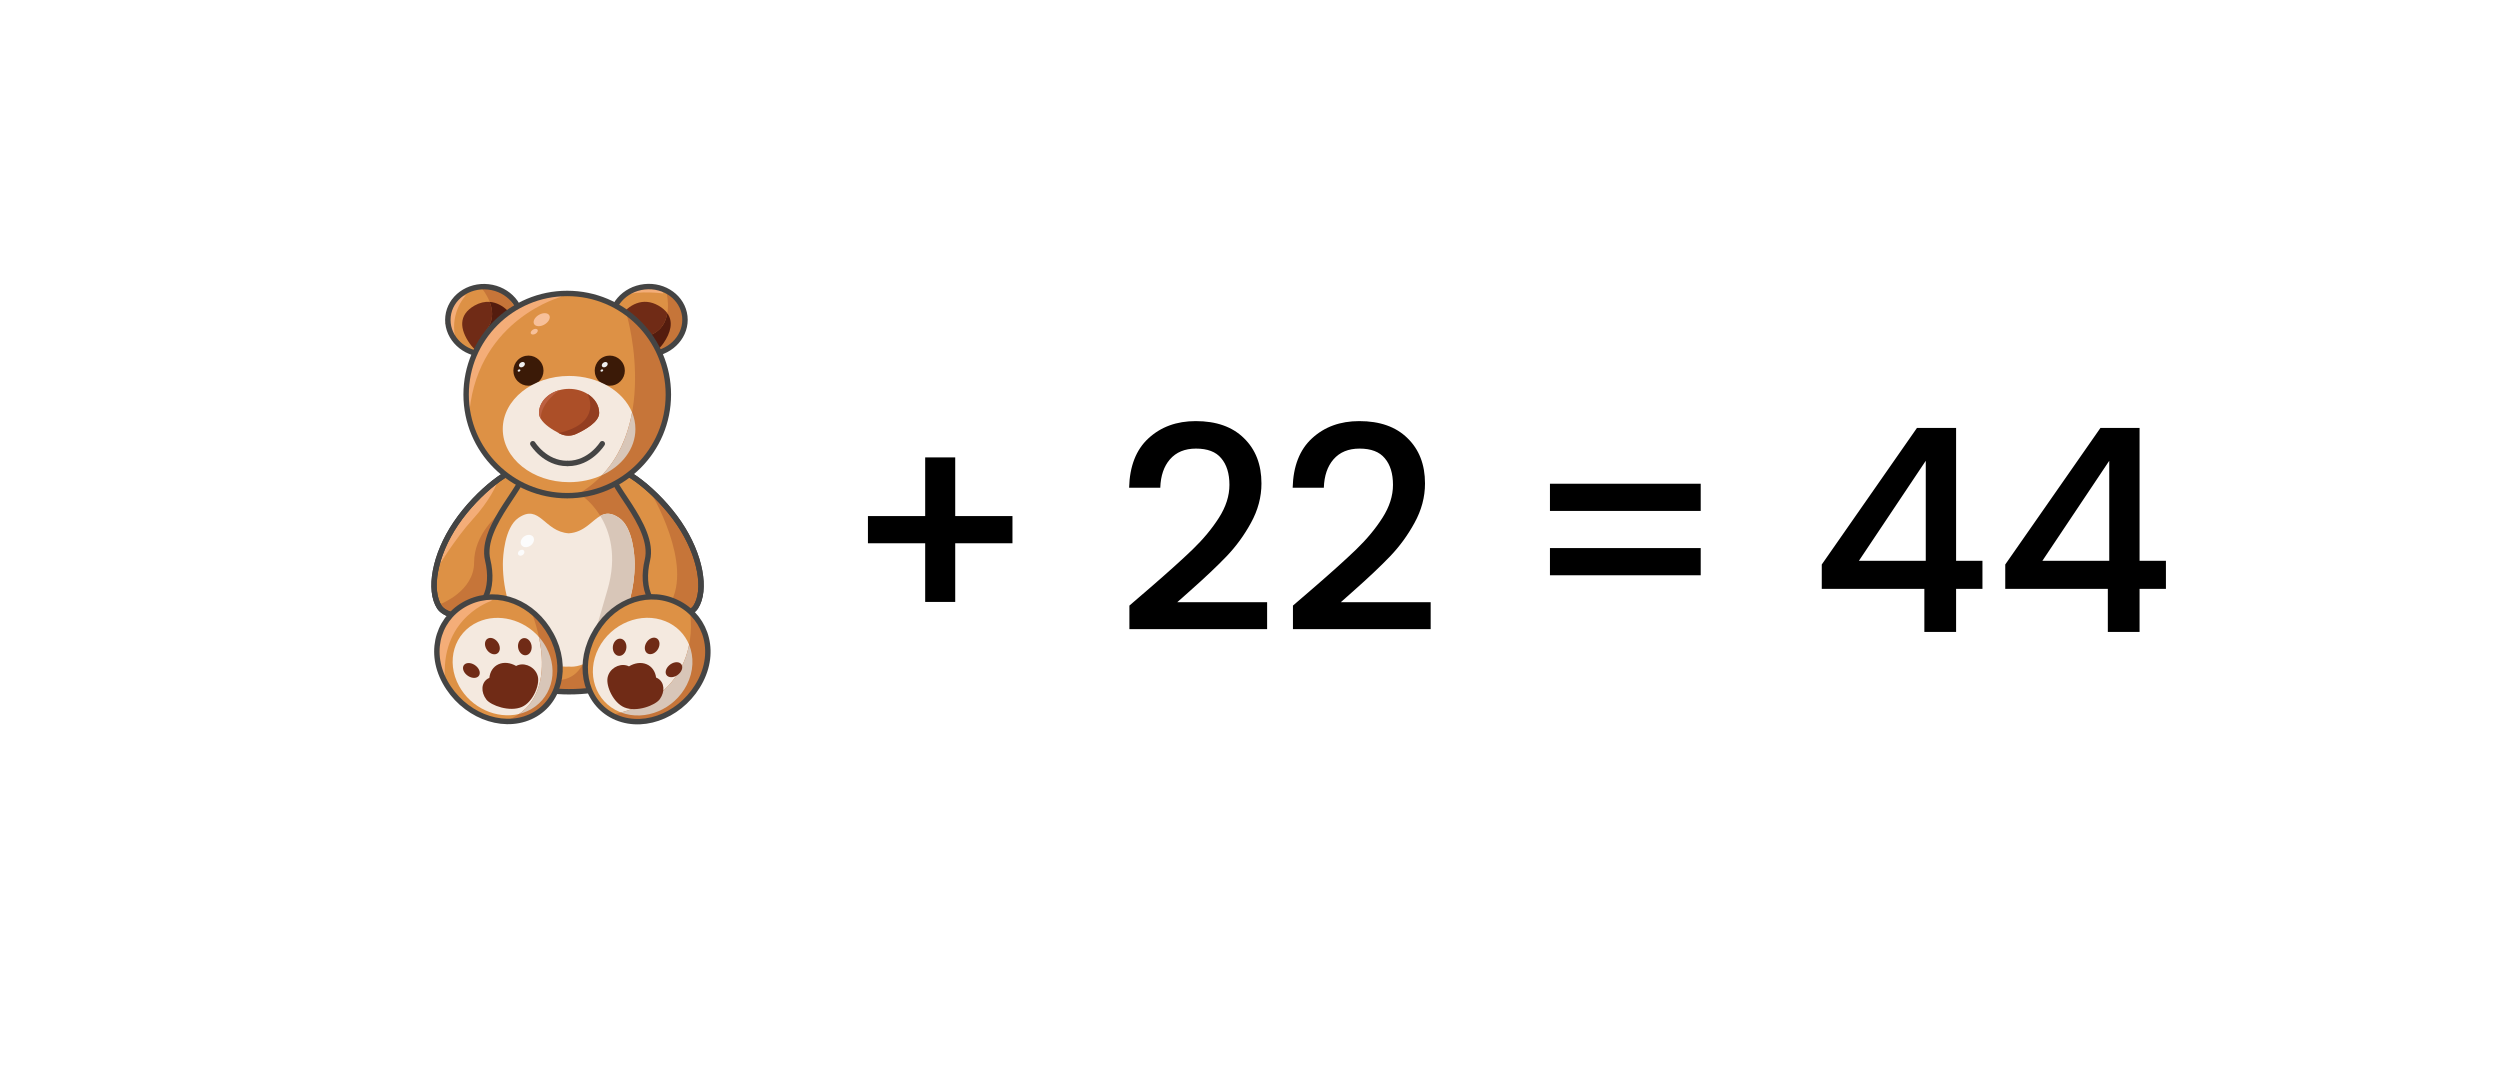 <svg width="8822" height="3760" viewBox="0 0 8822 3760" fill="none" xmlns="http://www.w3.org/2000/svg">
<rect width="8822" height="3760" fill="white"/>
<path d="M5980.77 1977.35C5980.48 1977.35 5980.19 1977.33 5979.9 1977.27C5977.68 1976.85 5976.22 1974.97 5976.56 1972.97C5976.89 1970.94 5977.03 1969.82 5977.03 1969.82C5977.25 1967.8 5979.23 1966.29 5981.47 1966.39C5983.73 1966.49 5985.53 1968.16 5985.53 1970.2C5985.53 1971.64 5985.3 1973.11 5984.88 1974.55C5984.38 1976.21 5982.66 1977.35 5980.77 1977.35Z" fill="#444444"/>
<path d="M3572.78 1917H3370.78V2124H3264.78V1917H3062.78V1821H3264.78V1614H3370.78V1821H3572.78V1917ZM4057.41 2075C4121.41 2019.67 4171.75 1974.33 4208.41 1939C4245.75 1903 4276.75 1865.67 4301.41 1827C4326.08 1788.33 4338.41 1749.67 4338.41 1711C4338.41 1671 4328.75 1639.67 4309.41 1617C4290.75 1594.33 4261.08 1583 4220.41 1583C4181.08 1583 4150.41 1595.67 4128.41 1621C4107.08 1645.67 4095.75 1679 4094.41 1721H3984.41C3986.41 1645 4009.08 1587 4052.41 1547C4096.41 1506.33 4152.08 1486 4219.41 1486C4292.08 1486 4348.75 1506 4389.41 1546C4430.75 1586 4451.41 1639.33 4451.41 1706C4451.41 1754 4439.08 1800.33 4414.41 1845C4390.41 1889 4361.41 1928.67 4327.41 1964C4294.08 1998.67 4251.41 2039 4199.41 2085L4154.41 2125H4471.41V2220H3985.41V2137L4057.41 2075ZM4634.56 2075C4698.56 2019.67 4748.9 1974.33 4785.56 1939C4822.9 1903 4853.9 1865.67 4878.56 1827C4903.23 1788.33 4915.56 1749.67 4915.56 1711C4915.56 1671 4905.9 1639.67 4886.56 1617C4867.9 1594.33 4838.23 1583 4797.56 1583C4758.23 1583 4727.56 1595.67 4705.56 1621C4684.23 1645.67 4672.9 1679 4671.56 1721H4561.56C4563.56 1645 4586.23 1587 4629.56 1547C4673.56 1506.33 4729.23 1486 4796.56 1486C4869.23 1486 4925.9 1506 4966.56 1546C5007.9 1586 5028.56 1639.33 5028.56 1706C5028.56 1754 5016.23 1800.33 4991.56 1845C4967.56 1889 4938.56 1928.67 4904.56 1964C4871.23 1998.67 4828.56 2039 4776.56 2085L4731.56 2125H5048.56V2220H4562.56V2137L4634.56 2075ZM6001.48 1707V1803H5469.48V1707H6001.48ZM6001.48 1934V2030H5469.48V1934H6001.48ZM6428.66 2078V1992L6764.66 1510H6902.66V1979H6995.66V2078H6902.66V2230H6790.66V2078H6428.66ZM6795.66 1626L6559.66 1979H6795.66V1626ZM7076.12 2078V1992L7412.12 1510H7550.12V1979H7643.12V2078H7550.12V2230H7438.12V2078H7076.12ZM7443.12 1626L7207.12 1979H7443.12V1626Z" fill="black"/>
<path d="M1839.34 1145.47C1846.66 1079.94 1794.77 1020.35 1723.43 1012.38C1652.09 1004.41 1588.33 1051.08 1581.01 1116.62C1573.69 1182.16 1625.59 1241.75 1696.92 1249.71C1768.26 1257.68 1832.02 1211.01 1839.34 1145.47Z" fill="#DD9145"/>
<path d="M1795.23 1254.38C1752.13 1279.05 1690.1 1259.66 1656.72 1211.11C1623.29 1162.51 1615.98 1111.82 1674.31 1078.44C1692.74 1067.94 1710.83 1064 1727.97 1065.29C1751.91 1067.04 1774.1 1079.01 1792.82 1097.6C1800.06 1104.74 1806.75 1112.89 1812.88 1121.77C1846.31 1170.32 1838.39 1229.71 1795.23 1254.38Z" fill="#702B16"/>
<path d="M1701.06 1018.65C1701.06 1018.65 1762.87 1091.7 1723.54 1153.51C1684.21 1215.32 1779.73 1108.56 1779.73 1108.56L1813.44 1080.46L1785.35 1035.51L1717.41 1007.53L1701.06 1018.65Z" fill="#C67539"/>
<path d="M1792.82 1097.61L1779.72 1108.57C1779.72 1108.57 1684.2 1215.33 1723.53 1153.52C1742.58 1123.57 1737.92 1090.92 1727.97 1065.3C1751.91 1067.04 1774.11 1079.01 1792.82 1097.61Z" fill="#541C0E"/>
<path d="M2300.6 1249.41C2371.94 1241.44 2423.83 1181.85 2416.51 1116.32C2409.19 1050.78 2345.43 1004.11 2274.1 1012.08C2202.76 1020.04 2150.86 1079.63 2158.18 1145.17C2165.5 1210.71 2229.27 1257.38 2300.6 1249.41Z" fill="#DD9145"/>
<path d="M1644.87 1041.13C1644.87 1041.13 1588.68 1097.32 1605.53 1187.23L1571.82 1142.28L1594.29 1057.99L1644.87 1041.13Z" fill="#F4AD78"/>
<path d="M2341.63 1035.51C2341.63 1035.51 2251.73 1024.27 2212.39 1041.13C2173.06 1057.99 2234.87 1013.04 2234.87 1013.04L2328.6 1015.62L2341.63 1035.51Z" fill="#F4AD78"/>
<path d="M2341.23 1211.11C2334.43 1220.94 2326.45 1229.6 2317.69 1236.96C2283.36 1265.73 2237 1274.04 2202.67 1254.38C2159.51 1229.71 2151.64 1170.32 2185.02 1121.77C2218.4 1073.16 2269.76 1047.65 2323.59 1078.44C2337.69 1086.48 2347.92 1095.58 2354.89 1105.36C2376.91 1136.15 2366.58 1174.25 2341.23 1211.11Z" fill="#702B16"/>
<path d="M2352.52 1035.51C2352.52 1035.51 2380.95 1147.9 2296.67 1181.61C2212.38 1215.33 2341.62 1243.42 2341.62 1243.42L2415.46 1165.09L2409.84 1075.3L2352.52 1035.51Z" fill="#C67539"/>
<path d="M2341.24 1211.11C2334.44 1220.94 2326.46 1229.6 2317.7 1236.96C2284.94 1226.79 2236.61 1205.6 2296.68 1181.61C2334.78 1166.38 2349.84 1135.08 2354.9 1105.36C2376.92 1136.15 2366.58 1174.25 2341.24 1211.11Z" fill="#541C0E"/>
<path d="M1839.34 1145.47C1846.66 1079.94 1794.77 1020.35 1723.43 1012.38C1652.09 1004.41 1588.33 1051.08 1581.01 1116.62C1573.69 1182.16 1625.59 1241.75 1696.92 1249.71C1768.26 1257.68 1832.02 1211.01 1839.34 1145.47Z" stroke="#444444" stroke-width="19.123" stroke-miterlimit="10"/>
<path d="M2300.6 1249.41C2371.94 1241.44 2423.83 1181.85 2416.51 1116.32C2409.19 1050.78 2345.43 1004.11 2274.1 1012.08C2202.76 1020.04 2150.86 1079.63 2158.18 1145.17C2165.5 1210.71 2229.27 1257.38 2300.6 1249.41Z" stroke="#444444" stroke-width="19.123" stroke-miterlimit="10"/>
<path d="M2454.81 2142.76C2443.12 2160.85 2413.34 2170.29 2407.16 2170.4C2393.16 2170.57 2380.47 2169.28 2368.89 2166.7C2347.71 2273.68 2296.23 2360.33 2195.31 2406.01C2145.42 2428.6 2083.49 2441.13 2007.13 2441.13C1983.76 2441.13 1961.56 2439.67 1940.6 2436.86C1773.94 2414.61 1681.28 2307.06 1647.79 2163.72C1633.46 2168.27 1617.11 2170.63 1598.51 2170.4C1592.33 2170.29 1562.6 2160.85 1550.86 2142.76C1512.03 2082.69 1532.99 1959.46 1609.07 1846.86C1686.39 1732.45 1814.39 1638.78 1840.75 1659.74C1841.09 1660.08 1841.42 1660.36 1841.76 1660.69C1892.5 1632.15 1948.97 1616.53 2007.13 1618.33C2063.38 1620.01 2116.93 1634.73 2164.97 1659.74C2191.38 1638.84 2319.33 1732.51 2396.59 1846.86C2472.68 1959.46 2493.63 2082.69 2454.81 2142.76Z" fill="#DD9145"/>
<path d="M1721.1 1976.61C1744.53 2073.7 1713.24 2171.98 1598.49 2170.41C1592.31 2170.3 1562.59 2160.86 1550.84 2142.76C1531.35 2112.65 1526.96 2066.62 1536.96 2014.03C1536.96 2014.03 1536.97 2014.03 1537.02 2013.97C1546.91 1961.72 1571.13 1903 1609.06 1846.86C1641.09 1799.49 1681.83 1755.66 1720.43 1722.06C1774.99 1674.52 1825.28 1647.49 1840.73 1659.74C1880.24 1691.27 1690.98 1851.97 1721.1 1976.61Z" fill="#DD9145"/>
<path d="M2341.06 2051.11L2195.3 2406.02C2145.4 2428.61 2083.48 2441.14 2007.11 2441.14C1983.74 2441.14 1961.54 2439.68 1940.58 2436.87C1940.24 2418.21 1949.46 2403.6 1976.38 2399.95C2066.28 2387.75 2077.52 2305.43 2143.26 2082.69C2209.06 1859.95 2060.66 1754.76 2060.66 1754.76L2185.58 1698.12L2296.67 1848.88L2341.06 2051.11Z" fill="#C67539"/>
<path d="M2454.8 2142.75C2443.11 2160.85 2413.33 2170.29 2407.15 2170.4C2386.07 2170.68 2367.81 2167.59 2352.25 2161.74C2282.79 2135.95 2265.49 2055.88 2284.59 1976.59C2314.66 1851.96 2125.4 1691.26 2164.91 1659.73C2181.82 1646.3 2240.48 1679.96 2300.78 1735.98C2334.55 1767.4 2368.82 1805.77 2396.58 1846.85C2472.66 1959.46 2493.62 2082.68 2454.8 2142.75Z" fill="#DD9145"/>
<path d="M1758.99 1815.9C1758.99 1815.9 1672.96 1884.01 1672.96 1985.15C1672.96 2086.29 1554.96 2131.25 1554.96 2131.25L1583.06 2176.2L1680.78 2114.95L1723.54 2097.53L1723.93 1983.13L1719.27 1923.73L1758.99 1815.9Z" fill="#C67539"/>
<path d="M1751.63 1709.81C1751.63 1709.81 1729.15 1766 1667.34 1833.43C1606.49 1899.79 1539.11 2010.48 1537.04 2013.97C1546.92 1961.71 1571.14 1902.99 1609.07 1846.86C1641.1 1799.49 1681.84 1755.66 1720.44 1722.06L1751.63 1709.81Z" fill="#F4AD78"/>
<path d="M2454.81 2142.76C2443.12 2160.85 2413.34 2170.29 2407.16 2170.41C2386.09 2170.69 2367.83 2167.6 2352.26 2161.75C2353.67 2152.43 2357.49 2142.31 2364.12 2131.24C2448.41 1990.76 2296.69 1737.9 2296.69 1737.9L2300.79 1735.99C2334.56 1767.4 2368.84 1805.78 2396.6 1846.86C2472.68 1959.47 2493.64 2082.69 2454.81 2142.76Z" fill="#C67539"/>
<path d="M2239.71 1990.59C2239.71 2159.05 2147.16 2307.9 2056.75 2344.26C2042.98 2349.77 2029.33 2352.69 2016.01 2352.69C2013.03 2352.69 2010.06 2352.52 2007.13 2352.24C2007.08 2352.24 2007.08 2352.24 2007.08 2352.24C1904.64 2362.58 1774.5 2190.35 1774.5 1990.59C1774.5 1963.79 1780.18 1861.35 1829.4 1827.58C1905.09 1775.66 1919.76 1876.19 2007.13 1881.97C2061.64 1878.38 2087.82 1837.86 2118.22 1820.56C2136.54 1810.11 2156.38 1808.08 2184.81 1827.58C2234.09 1861.35 2239.71 1963.79 2239.71 1990.59Z" fill="#F4E9DF"/>
<path d="M2396.53 1846.86C2319.27 1732.51 2191.32 1638.84 2164.91 1659.74C2116.87 1634.73 2063.32 1620.01 2007.07 1618.33C1948.97 1616.53 1892.49 1632.15 1841.7 1660.69C1841.36 1660.36 1841.08 1660.08 1840.69 1659.74C1814.33 1638.72 1686.33 1732.45 1609.01 1846.8C1532.93 1959.41 1511.91 2082.63 1550.8 2142.7C1562.48 2160.8 1592.26 2170.24 1598.45 2170.35C1617.04 2170.63 1633.4 2168.21 1647.73 2163.66C1685.43 2325.04 1798.15 2441.08 2007.07 2441.08C2237.9 2441.08 2337.19 2326.5 2368.88 2166.64C2380.46 2169.23 2393.16 2170.52 2407.15 2170.35C2413.33 2170.24 2443.06 2160.8 2454.8 2142.7C2493.63 2082.69 2472.61 1959.46 2396.53 1846.86Z" stroke="#444444" stroke-width="19.123" stroke-miterlimit="10"/>
<path d="M1721.05 1976.6C1744.48 2073.7 1713.18 2171.98 1598.44 2170.41C1592.26 2170.3 1562.53 2160.86 1550.79 2142.76C1511.96 2082.69 1532.92 1959.47 1609 1846.86C1686.27 1732.45 1814.33 1638.78 1840.68 1659.8C1880.18 1691.27 1690.99 1851.97 1721.05 1976.6Z" stroke="#444444" stroke-width="19.123" stroke-miterlimit="10"/>
<path d="M2284.54 1976.6C2261.11 2073.7 2292.41 2171.98 2407.15 2170.41C2413.33 2170.3 2443.05 2160.86 2454.8 2142.76C2493.63 2082.69 2472.67 1959.47 2396.58 1846.86C2319.32 1732.45 2191.26 1638.78 2164.91 1659.8C2125.4 1691.27 2314.6 1851.97 2284.54 1976.6Z" stroke="#444444" stroke-width="19.123" stroke-miterlimit="10"/>
<path d="M1870.82 2529.7C1842.55 2542.28 1811.93 2547.34 1781.08 2545.6C1699.21 2541.16 1615.77 2489.41 1570.36 2406.53C1570.19 2406.19 1569.97 2405.8 1569.8 2405.46C1508.1 2291.61 1552.61 2170.13 1655.66 2124.22C1680.72 2113.04 1706.91 2107.36 1733.15 2106.8C1785.86 2105.68 1838.62 2125.12 1882.17 2162.21C1906.44 2182.72 1927.8 2208.73 1944.77 2239.64C2007.31 2353.71 1974.21 2483.56 1870.82 2529.7Z" fill="#DD9145"/>
<path d="M1859.97 2509.86C1850.81 2513.96 1841.37 2517.16 1831.82 2519.47C1752.65 2538.57 1662.46 2498.39 1619.92 2420.74C1572.22 2333.64 1602.28 2232.38 1687.13 2194.57C1759.16 2162.48 1847.55 2186.36 1901.78 2247.67C1911.44 2258.57 1919.98 2270.59 1927.18 2283.74C1974.94 2370.84 1944.82 2472.04 1859.97 2509.86Z" fill="#F4E9DF"/>
<path d="M1830.67 2346.23C1827.3 2347.19 1824.21 2348.42 1821.29 2350.05C1801.12 2338.48 1778.36 2335.5 1759.26 2343.98C1740.21 2352.47 1729.02 2370.62 1726.89 2392.03C1724.75 2392.93 1722.68 2393.99 1720.71 2395.23C1697.84 2409.95 1696.49 2442.26 1716.1 2468.33C1732.12 2489.63 1799.1 2513.51 1841.86 2494.46C1880.85 2477.1 1905.07 2417.71 1897.94 2387.31C1890.63 2356.51 1857.53 2338.81 1830.67 2346.23Z" fill="#702B16"/>
<path d="M1679.93 2350.21C1693.47 2361.79 1697.13 2378.2 1687.97 2386.91C1678.86 2395.62 1660.49 2393.25 1646.89 2381.68C1633.35 2370.1 1629.7 2353.7 1638.86 2344.99C1648.02 2336.28 1666.39 2338.64 1679.93 2350.21Z" fill="#702B16"/>
<path d="M2239.69 1990.6C2239.69 2159.06 2147.14 2307.91 2056.73 2344.26C2084.77 2296.11 2104.6 2213.67 2143.26 2082.69C2179.28 1960.76 2151.13 1874.05 2118.2 1820.56C2136.52 1810.11 2156.36 1808.09 2184.79 1827.58C2234.07 1861.36 2239.69 1963.79 2239.69 1990.6Z" fill="#D8C6B8"/>
<path d="M1856.63 2312.16C1869.73 2310.17 1878.3 2295.05 1875.76 2278.39C1873.23 2261.73 1860.56 2249.84 1847.45 2251.84C1834.35 2253.83 1825.79 2268.95 1828.32 2285.61C1830.86 2302.27 1843.53 2314.16 1856.63 2312.16Z" fill="#702B16"/>
<path d="M1759.1 2270.38C1767.36 2285.49 1764.44 2302.01 1752.53 2307.29C1740.62 2312.58 1724.27 2304.65 1716.01 2289.59C1707.75 2274.48 1710.67 2257.96 1722.58 2252.68C1734.49 2247.39 1750.84 2255.26 1759.1 2270.38Z" fill="#702B16"/>
<path d="M2472.67 2401.24C2413.95 2516.99 2281.28 2575.71 2176.43 2532.39C2169.63 2529.58 2163.16 2526.43 2156.93 2522.95C2067.13 2472.49 2037.97 2352.75 2092.93 2244.47C2151.7 2128.77 2273.24 2078.08 2378.1 2121.35C2408.89 2134.11 2434.85 2153.49 2454.63 2177.54C2502.17 2235.25 2514.19 2319.54 2472.67 2401.24Z" fill="#DD9145"/>
<path d="M2423.62 2416.8C2379.63 2503.39 2276.68 2546.27 2191.56 2514.24C2189.87 2513.68 2188.24 2513 2186.61 2512.33C2100.58 2476.81 2067.15 2376.4 2111.99 2288.12C2156.77 2199.79 2262.92 2157.03 2348.95 2192.54C2388.45 2208.89 2416.88 2238.84 2431.72 2275.09C2449.25 2317.74 2447.9 2369.04 2423.62 2416.8Z" fill="#F4E9DF"/>
<path d="M2472.68 2401.24C2413.96 2517 2281.29 2575.72 2176.44 2532.39C2169.64 2529.58 2163.18 2526.44 2156.94 2522.95C2162.05 2521.6 2167.45 2520.31 2173.07 2518.96C2482.12 2445.91 2435.76 2170.41 2435.76 2170.41L2454.64 2177.55C2502.18 2235.25 2514.2 2319.54 2472.68 2401.24Z" fill="#C67539"/>
<path d="M1870.8 2529.69C1842.54 2542.28 1811.92 2547.33 1781.07 2545.59C1784.21 2544.24 1787.47 2542.84 1790.96 2541.43C1998.86 2457.15 1876.7 2163.38 1876.7 2163.38L1882.16 2162.2C1906.43 2182.71 1927.78 2208.72 1944.75 2239.63C2007.29 2353.7 1974.2 2483.56 1870.8 2529.69Z" fill="#C67539"/>
<path d="M1859.97 2509.86C1850.81 2513.96 1841.37 2517.16 1831.82 2519.47C1925.71 2454.17 1919.48 2330.61 1901.78 2247.67C1911.44 2258.57 1919.98 2270.6 1927.17 2283.75C1974.94 2370.84 1944.82 2472.04 1859.97 2509.86Z" fill="#D8C6B8"/>
<path d="M1569.58 2383.54C1569.86 2391.3 1569.97 2398.6 1569.8 2405.46C1508.1 2291.62 1552.61 2170.13 1655.66 2124.22C1680.72 2113.04 1706.91 2107.36 1733.15 2106.8L1734.78 2120.01C1734.78 2120.01 1561.71 2175.13 1569.58 2383.54Z" fill="#F4AD78"/>
<path d="M2423.62 2416.8C2379.62 2503.39 2276.68 2546.27 2191.55 2514.24C2360.34 2467.77 2415.24 2358.14 2431.71 2275.09C2449.24 2317.74 2447.89 2369.04 2423.62 2416.8Z" fill="#D8C6B8"/>
<path d="M2210.44 2285.71C2209.03 2302.51 2197.17 2315.37 2183.97 2314.48C2170.76 2313.58 2161.16 2299.25 2162.56 2282.45C2163.96 2265.65 2175.82 2252.78 2189.03 2253.68C2202.29 2254.58 2211.84 2268.9 2210.44 2285.71Z" fill="#702B16"/>
<path d="M2279.48 2270.26C2271.73 2285.54 2275.21 2302.01 2287.24 2307.01C2299.32 2312.01 2315.39 2303.64 2323.14 2288.3C2330.9 2273.01 2327.41 2256.55 2315.39 2251.55C2303.31 2246.55 2287.24 2254.92 2279.48 2270.26Z" fill="#702B16"/>
<path d="M1944.75 2239.63C2007.29 2353.76 1974.2 2483.62 1870.8 2529.69C1767.41 2575.77 1632.89 2520.65 1570.35 2406.52C1507.81 2292.4 1552.26 2170.29 1655.65 2124.22C1759.04 2078.14 1882.21 2125.51 1944.75 2239.63Z" stroke="#444444" stroke-width="19.123" stroke-miterlimit="10"/>
<path d="M2092.93 2244.47C2034.16 2360.22 2071.58 2489.12 2176.43 2532.39C2281.29 2575.66 2413.95 2516.94 2472.67 2401.24C2531.45 2285.49 2482.96 2164.62 2378.1 2121.35C2273.2 2078.08 2151.65 2128.77 2092.93 2244.47Z" stroke="#444444" stroke-width="19.123" stroke-miterlimit="10"/>
<path opacity="0.84" d="M2008.93 1680.53C2145.26 1680.53 2255.77 1604.28 2255.77 1510.21C2255.77 1416.15 2145.26 1339.9 2008.93 1339.9C1872.6 1339.9 1762.08 1416.15 1762.08 1510.21C1762.08 1604.28 1872.6 1680.53 2008.93 1680.53Z" fill="url(#paint0_radial_1220_110559)"/>
<path d="M2358.5 1392.33C2358.5 1579.05 2215.1 1732.23 2032.42 1747.79C2022.31 1748.69 2012.02 1749.14 2001.68 1749.14C1862.72 1749.14 1742.25 1669.69 1683.42 1553.71C1670.38 1528.14 1660.38 1500.72 1653.8 1472.01C1647.96 1446.44 1644.87 1419.75 1644.87 1392.33C1644.87 1207.63 1785.18 1055.74 1965.05 1037.37C1965.1 1037.42 1965.1 1037.37 1965.1 1037.37C1975.39 1036.36 1985.78 1035.74 1996.29 1035.57C1998.09 1035.51 1999.89 1035.51 2001.68 1035.51C2107.77 1035.51 2203.07 1081.81 2268.37 1155.37C2324.45 1218.36 2358.5 1301.35 2358.5 1392.33Z" fill="#DD9145"/>
<path d="M1884.99 1357.15C1912.14 1345.98 1925.09 1314.92 1913.92 1287.77C1902.75 1260.62 1871.69 1247.66 1844.54 1258.83C1817.39 1270 1804.43 1301.07 1815.61 1328.22C1826.78 1355.37 1857.84 1368.32 1884.99 1357.15Z" fill="#3B1A07"/>
<path d="M2172.02 1357.15C2199.17 1345.98 2212.12 1314.92 2200.95 1287.77C2189.78 1260.62 2158.72 1247.66 2131.57 1258.83C2104.42 1270 2091.46 1301.07 2102.63 1328.22C2113.8 1355.37 2144.87 1368.32 2172.02 1357.15Z" fill="#3B1A07"/>
<path d="M2242.23 1514.04C2242.23 1583.77 2194.75 1644.57 2124.28 1676.82C2090.06 1692.56 2050.45 1701.49 2008.19 1701.49C1878.95 1701.49 1774.16 1617.6 1774.16 1514.04C1774.16 1410.53 1878.95 1326.64 2008.19 1326.64C2111.81 1326.64 2199.75 1380.58 2230.48 1455.32C2238.13 1473.81 2242.23 1493.53 2242.23 1514.04Z" fill="#F4E9DF"/>
<path d="M1982.02 1046.75C1982.02 1046.75 1691.56 1123.73 1657.01 1447.68C1656.11 1456.33 1655.04 1464.42 1653.8 1472.01C1647.96 1446.44 1644.87 1419.75 1644.87 1392.33C1644.87 1207.63 1785.18 1055.74 1965.05 1037.37C1965.1 1037.42 1965.1 1037.37 1965.1 1037.37C1975.84 1043.32 1982.02 1046.75 1982.02 1046.75Z" fill="#F4AD78"/>
<path d="M2358.49 1392.33C2358.49 1579.05 2215.09 1732.23 2032.42 1747.79C2346.92 1572.31 2212.4 1114.18 2212.4 1114.18C2212.4 1114.18 2242.06 1136.43 2268.36 1155.37C2324.44 1218.36 2358.49 1301.35 2358.49 1392.33Z" fill="#C67539"/>
<path d="M2242.24 1514.04C2242.24 1583.78 2194.75 1644.58 2124.29 1676.83C2184.87 1612.88 2216.16 1533.82 2230.49 1455.32C2238.13 1473.81 2242.24 1493.53 2242.24 1514.04Z" fill="#D8C6B8"/>
<path d="M2114.39 1457.28C2114.39 1488.64 2065.5 1516.4 2032.97 1531.4C2014.7 1539.83 1993.75 1539.27 1975.82 1530.28C1974.36 1529.55 1972.9 1528.82 1971.44 1528.03C1948.68 1516.17 1920.47 1498.36 1908.22 1477.74C1904.29 1471.16 1901.99 1464.31 1901.99 1457.28C1901.99 1419.58 1932.55 1387.61 1974.98 1376.48C1985.43 1373.73 1996.56 1372.21 2008.19 1372.21C2032.74 1372.21 2055.39 1378.9 2073.37 1390.19H2073.42C2098.37 1405.76 2114.39 1430.03 2114.39 1457.28Z" fill="#AC4F28"/>
<path d="M2001.68 1749.14C2198.75 1749.14 2358.5 1589.39 2358.5 1392.33C2358.5 1195.26 2198.75 1035.51 2001.68 1035.51C1804.62 1035.51 1644.87 1195.26 1644.87 1392.33C1644.87 1589.39 1804.62 1749.14 2001.68 1749.14Z" stroke="#444444" stroke-width="19.123" stroke-miterlimit="10"/>
<path d="M1880.19 1565.79C1880.19 1565.79 1922.96 1635.46 2001.62 1635.46" stroke="#444444" stroke-width="19.123" stroke-miterlimit="10" stroke-linecap="round"/>
<path d="M2125.31 1565.79C2125.31 1565.79 2082.55 1635.46 2003.88 1635.46" stroke="#444444" stroke-width="19.123" stroke-miterlimit="10" stroke-linecap="round"/>
<path d="M2210.03 2347.97C2213.4 2348.82 2216.6 2350 2219.52 2351.51C2239.3 2339.43 2261.95 2335.84 2281.33 2343.81C2300.66 2351.79 2312.46 2369.61 2315.22 2390.96C2317.35 2391.8 2319.49 2392.81 2321.51 2393.99C2344.83 2408.1 2347.3 2440.35 2328.53 2466.93C2313.25 2488.68 2247.06 2514.3 2203.68 2496.43C2164.12 2480.08 2137.93 2421.41 2144.11 2390.85C2150.41 2359.77 2182.94 2341.23 2210.03 2347.97Z" fill="#702B16"/>
<path d="M2361.23 2347.97C2348.08 2359.88 2344.99 2376.4 2354.38 2384.83C2363.76 2393.26 2382.08 2390.45 2395.23 2378.54C2408.38 2366.63 2411.47 2350.11 2402.08 2341.68C2392.7 2333.25 2374.44 2336 2361.23 2347.97Z" fill="#702B16"/>
<path d="M2114.38 1457.28C2114.38 1488.63 2065.5 1516.39 2032.96 1531.4C2014.7 1539.83 1993.74 1539.26 1975.82 1530.27C1974.36 1529.54 1972.89 1528.81 1971.43 1528.03C2129.44 1492.34 2073.36 1390.19 2073.36 1390.19H2073.42C2098.37 1405.75 2114.38 1430.03 2114.38 1457.28Z" fill="#933E21"/>
<path d="M1974.98 1376.48C1974.98 1376.48 1907.49 1419.86 1908.22 1477.73C1904.29 1471.16 1901.99 1464.3 1901.99 1457.28C1901.99 1419.58 1932.55 1387.6 1974.98 1376.48Z" fill="#BC6040"/>
<path d="M2138.82 1293.79C2143.95 1290.24 2145.96 1284.26 2143.32 1280.43C2140.67 1276.6 2134.37 1276.37 2129.24 1279.92C2124.1 1283.46 2122.09 1289.44 2124.73 1293.27C2127.38 1297.1 2133.68 1297.33 2138.82 1293.79Z" fill="#EFEFEF"/>
<path d="M2125.47 1310.84C2127.96 1309.58 2129.22 1307.05 2128.28 1305.2C2127.34 1303.34 2124.56 1302.86 2122.07 1304.12C2119.57 1305.38 2118.31 1307.91 2119.25 1309.77C2120.19 1311.62 2122.97 1312.1 2125.47 1310.84Z" fill="#EFEFEF"/>
<path d="M1846.65 1293.8C1851.78 1290.25 1853.8 1284.27 1851.15 1280.44C1848.51 1276.61 1842.2 1276.38 1837.07 1279.93C1831.94 1283.47 1829.92 1289.45 1832.57 1293.28C1835.21 1297.11 1841.52 1297.34 1846.65 1293.8Z" fill="#EFEFEF"/>
<path d="M1833.27 1310.85C1835.76 1309.59 1837.02 1307.06 1836.08 1305.21C1835.15 1303.35 1832.36 1302.87 1829.87 1304.13C1827.38 1305.39 1826.12 1307.92 1827.06 1309.78C1828 1311.63 1830.78 1312.11 1833.27 1310.85Z" fill="#EFEFEF"/>
<path d="M1921.38 1145.12C1936.16 1136.58 1943.74 1122.04 1938.31 1112.63C1932.88 1103.23 1916.49 1102.52 1901.71 1111.05C1886.93 1119.59 1879.35 1134.13 1884.78 1143.54C1890.21 1152.94 1906.6 1153.65 1921.38 1145.12Z" fill="#F7C09A"/>
<path d="M1889.56 1177.95C1896.04 1174.21 1899.37 1167.85 1896.99 1163.74C1894.62 1159.63 1887.44 1159.32 1880.97 1163.06C1874.49 1166.8 1871.16 1173.17 1873.54 1177.28C1875.91 1181.39 1883.09 1181.69 1889.56 1177.95Z" fill="#F7C09A"/>
<path d="M1872.39 1925.11C1883.7 1916.93 1887.71 1903.16 1881.35 1894.36C1874.98 1885.56 1860.65 1885.06 1849.33 1893.25C1838.02 1901.43 1834.01 1915.2 1840.37 1924C1846.74 1932.8 1861.07 1933.3 1872.39 1925.11Z" fill="#FCFCFC"/>
<path d="M1844.75 1958.27C1850.26 1954.29 1852.2 1947.58 1849.09 1943.28C1845.98 1938.98 1838.99 1938.72 1833.49 1942.7C1827.98 1946.69 1826.04 1953.4 1829.15 1957.7C1832.26 1962 1839.25 1962.26 1844.75 1958.27Z" fill="#FCFCFC"/>
<defs>
<radialGradient id="paint0_radial_1220_110559" cx="0" cy="0" r="1" gradientUnits="userSpaceOnUse" gradientTransform="translate(2008.91 1510.23) scale(246.835 170.325)">
<stop stop-color="#3F1C00"/>
<stop offset="0.381" stop-color="#8C7766"/>
<stop offset="0.809" stop-color="#DED8D3"/>
<stop offset="1" stop-color="white"/>
</radialGradient>
</defs>
</svg>
